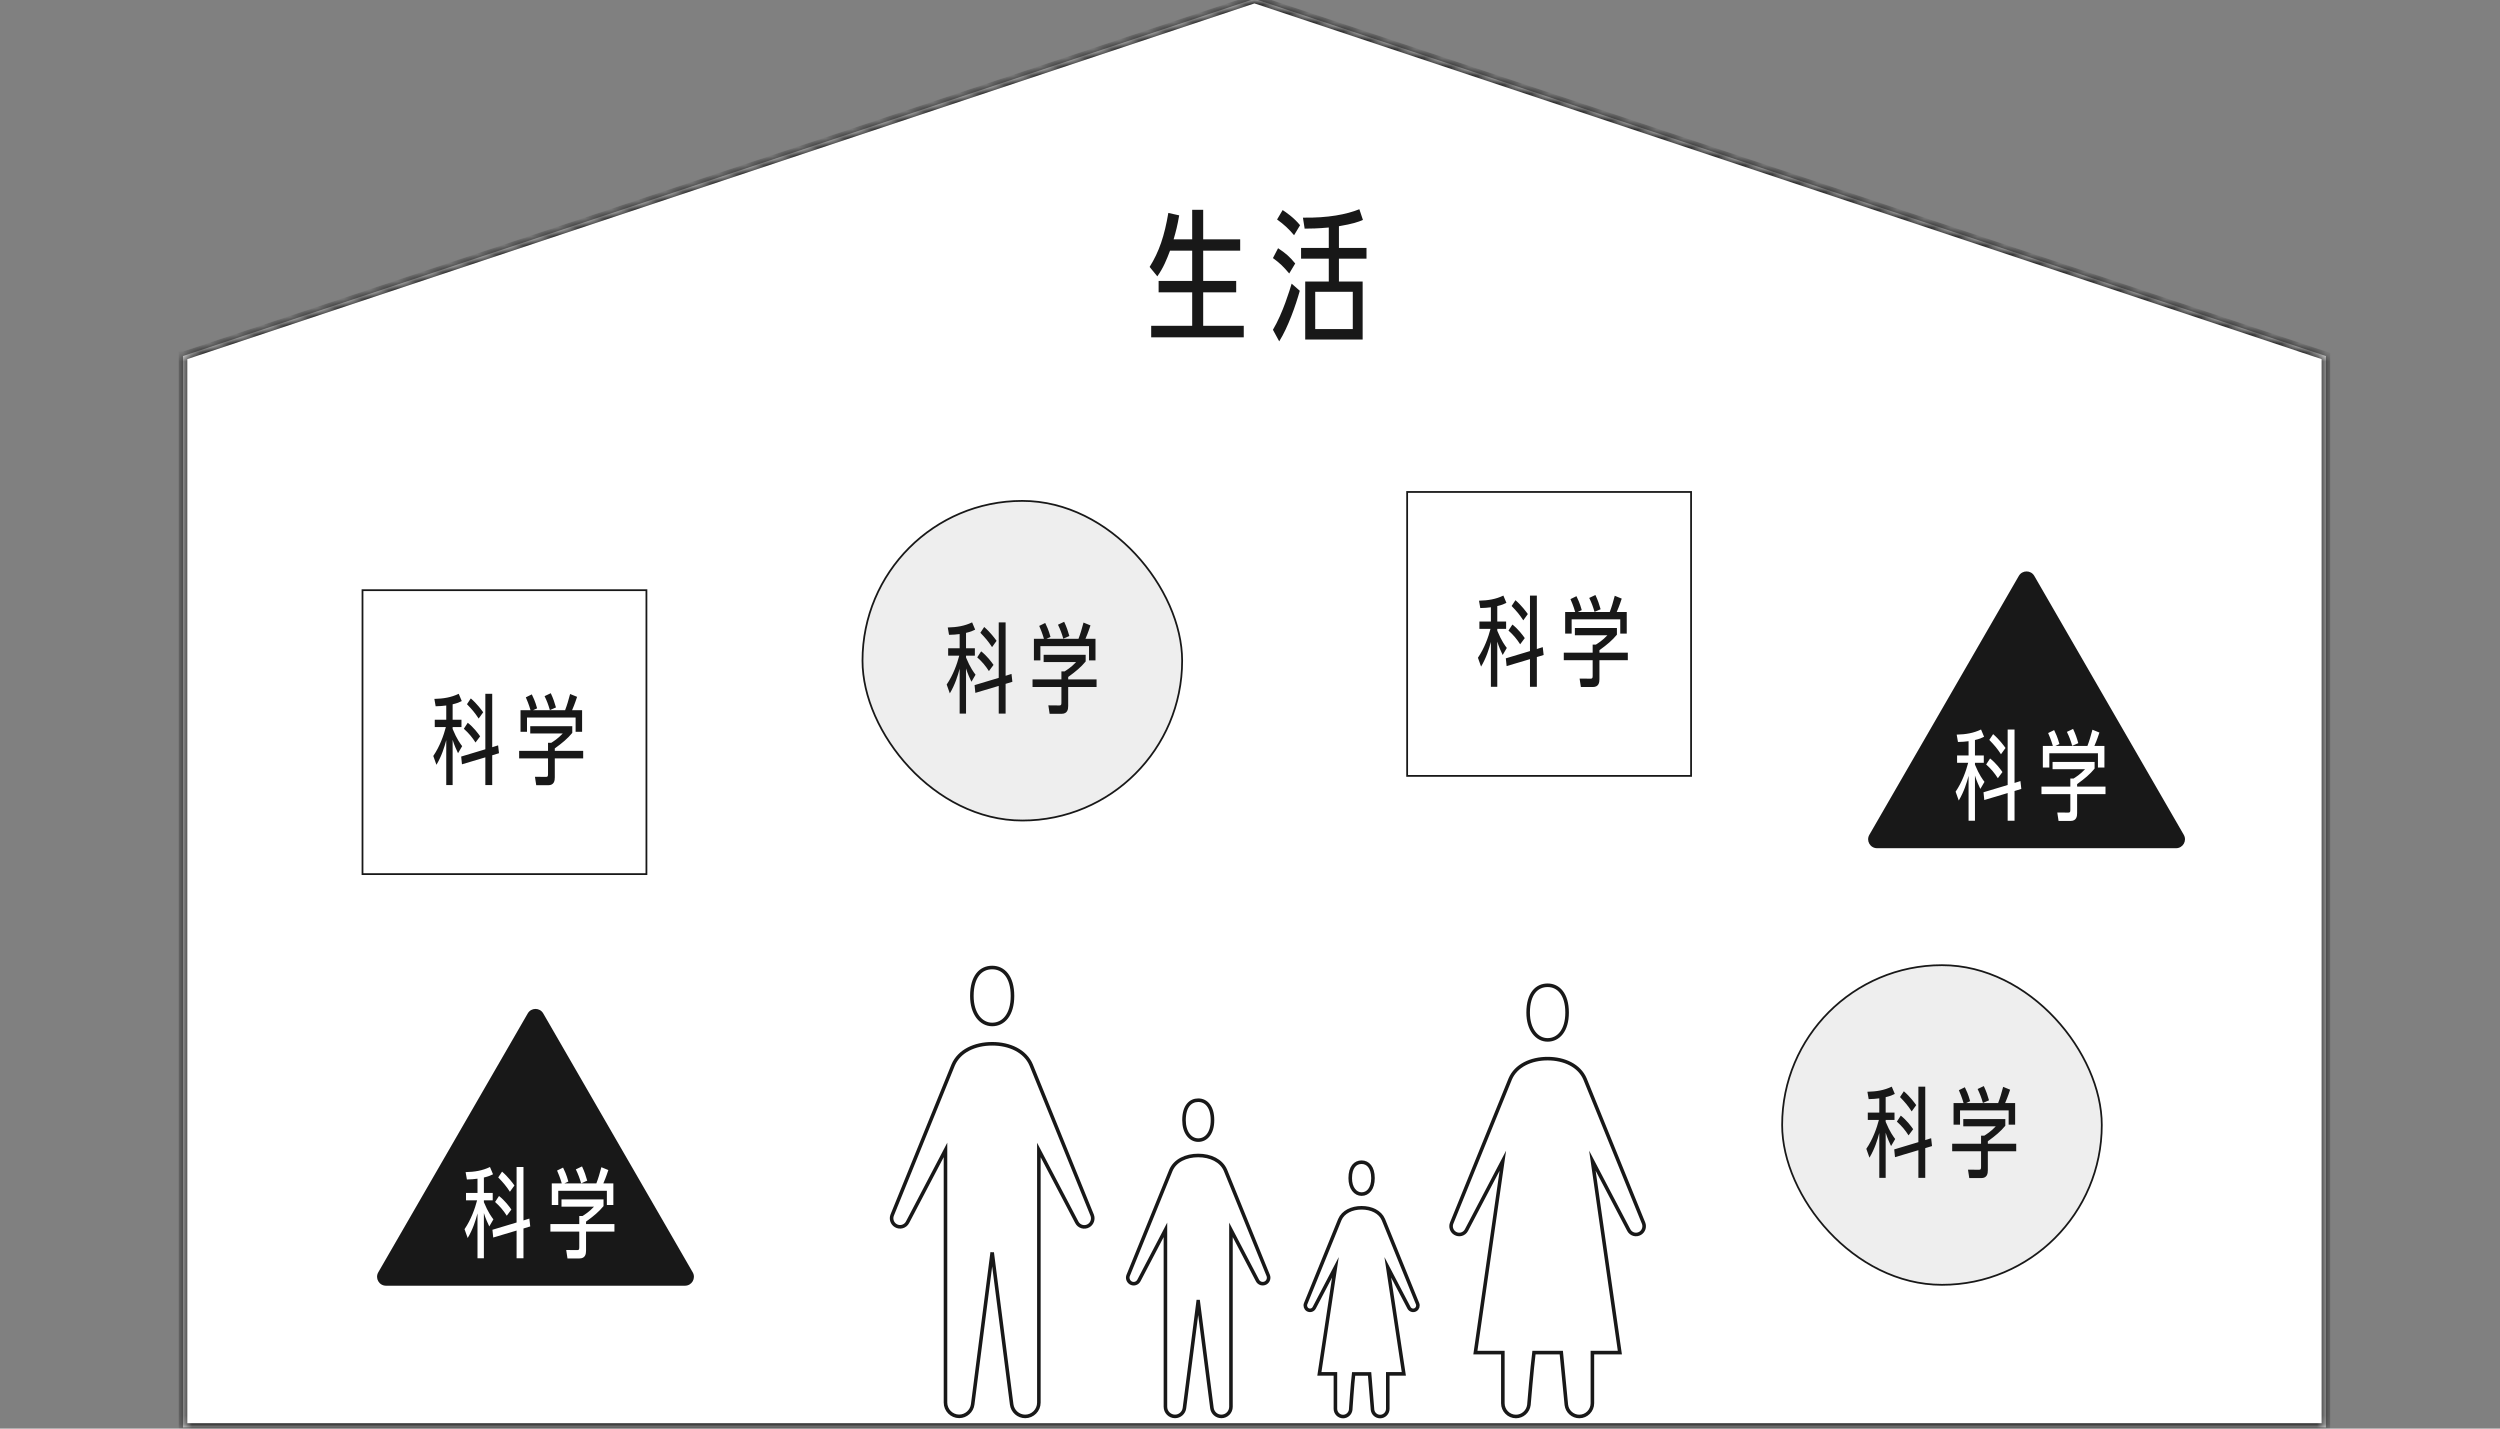 <svg width="280" height="160" viewBox="0 0 280 160" fill="none" xmlns="http://www.w3.org/2000/svg">
<rect x="0" y="0" width="280" height="160" fill="#808080" stroke="none"/>
<mask id="path-1-inside-1_980_3723" fill="white">
<path fill-rule="evenodd" clip-rule="evenodd" d="M20.501 39.877L140.5 -0.123L260.5 39.877V159.877H20.5V39.877V39.877H20.501Z"/>
</mask>
<path fill-rule="evenodd" clip-rule="evenodd" d="M20.501 39.877L140.5 -0.123L260.5 39.877V159.877H20.5V39.877V39.877H20.501Z" fill="white"/>
<path d="M140.5 -0.123L140.652 -0.578L140.5 -0.629L140.348 -0.578L140.5 -0.123ZM20.501 39.877V40.357H20.578L20.652 40.332L20.501 39.877ZM260.5 39.877H260.98V39.531L260.652 39.422L260.5 39.877ZM260.5 159.877V160.357H260.98V159.877H260.5ZM20.5 159.877H20.02V160.357H20.5V159.877ZM20.5 39.877V39.397H20.02V39.877H20.5ZM140.348 -0.578L20.349 39.421L20.652 40.332L140.652 0.332L140.348 -0.578ZM260.652 39.422L140.652 -0.578L140.348 0.332L260.348 40.332L260.652 39.422ZM260.02 39.877V159.877H260.98V39.877H260.02ZM260.5 159.397H20.5V160.357H260.5V159.397ZM20.98 159.877V39.877H20.02V159.877H20.98ZM20.98 39.877V39.877H20.02V39.877H20.98ZM20.5 40.357H20.501V39.397H20.5V40.357Z" fill="#181818" mask="url(#path-1-inside-1_980_3723)"/>
<path d="M175.515 113.409C175.515 115.434 174.535 116.469 173.334 116.469C172.132 116.469 171.152 115.319 171.152 113.409C171.152 111.269 172.132 110.35 173.334 110.35C174.535 110.35 175.515 111.334 175.515 113.409ZM184.078 136.986L177.518 120.837C176.875 119.347 175.208 118.566 173.334 118.566C171.46 118.566 169.786 119.347 169.149 120.837L162.59 136.986C162.418 137.412 162.582 137.904 162.976 138.136C163.427 138.403 163.999 138.237 164.242 137.774L168.319 130L165.243 151.493H168.319V157.163C168.319 157.98 168.977 158.646 169.786 158.646C170.523 158.646 171.145 158.089 171.238 157.351C171.238 157.351 171.581 153.229 171.803 151.493H174.865L175.43 157.351C175.523 158.089 176.145 158.646 176.882 158.646C177.69 158.646 178.348 157.98 178.348 157.163V151.493H181.424L178.348 130L182.425 137.774C182.669 138.237 183.241 138.403 183.692 138.136C184.085 137.904 184.25 137.412 184.078 136.986Z" stroke="#181818" stroke-width="0.4" stroke-miterlimit="10"/>
<path d="M153.773 131.952C153.773 133.131 153.2 133.739 152.499 133.739C151.798 133.739 151.226 133.066 151.226 131.952C151.226 130.701 151.798 130.166 152.499 130.166C153.2 130.166 153.773 130.737 153.773 131.952ZM158.766 146.011L154.939 136.595C154.567 135.727 153.594 135.272 152.499 135.272C151.405 135.272 150.432 135.727 150.06 136.595L146.233 146.011C146.133 146.257 146.233 146.546 146.455 146.684C146.72 146.836 147.049 146.742 147.192 146.474L149.567 141.94L147.771 153.872H149.567V157.785C149.567 158.262 149.953 158.653 150.425 158.653C150.854 158.653 151.219 158.327 151.276 157.901C151.276 157.901 151.477 154.892 151.605 153.88H153.394L153.723 157.901C153.78 158.335 154.145 158.653 154.574 158.653C155.046 158.653 155.432 158.262 155.432 157.785V153.872H157.228L155.432 141.94L157.807 146.474C157.95 146.742 158.286 146.843 158.544 146.684C158.773 146.546 158.866 146.264 158.766 146.011Z" stroke="#181818" stroke-width="0.4" stroke-miterlimit="10"/>
<path d="M135.8 125.458C135.8 126.933 135.084 127.693 134.205 127.693C133.325 127.693 132.609 126.854 132.609 125.458C132.609 123.896 133.325 123.223 134.205 123.223C135.084 123.223 135.8 123.939 135.8 125.458ZM134.205 145.78L135.735 157.698C135.807 158.241 136.258 158.638 136.794 158.638C137.388 158.638 137.867 158.154 137.867 157.554V137.745L140.836 143.415C141.014 143.755 141.429 143.871 141.758 143.683C142.044 143.516 142.166 143.155 142.037 142.844L137.252 131.07C136.787 129.985 135.571 129.414 134.197 129.414C132.831 129.414 131.615 129.978 131.143 131.07L126.357 142.844C126.229 143.155 126.357 143.509 126.636 143.683C126.966 143.878 127.38 143.755 127.559 143.415L130.528 137.745V157.554C130.528 158.154 131.007 158.638 131.601 158.638C132.137 158.638 132.595 158.233 132.659 157.698L134.19 145.78H134.205Z" stroke="#181818" stroke-width="0.4" stroke-miterlimit="10"/>
<path d="M113.399 111.551C113.399 113.663 112.383 114.74 111.124 114.74C109.865 114.74 108.849 113.54 108.849 111.551C108.849 109.323 109.865 108.362 111.124 108.362C112.383 108.362 113.399 109.381 113.399 111.551ZM111.124 140.269L113.306 157.293C113.406 158.067 114.057 158.638 114.822 158.638C115.666 158.638 116.353 157.944 116.353 157.091V128.799L120.602 136.899C120.852 137.384 121.453 137.557 121.918 137.282C122.326 137.044 122.497 136.53 122.319 136.089L115.487 119.267C114.822 117.713 113.084 116.903 111.124 116.903C109.171 116.903 107.433 117.713 106.76 119.267L99.929 136.082C99.75 136.523 99.922 137.036 100.33 137.275C100.795 137.55 101.396 137.376 101.646 136.892L105.895 128.792V157.083C105.895 157.937 106.582 158.631 107.426 158.631C108.191 158.631 108.842 158.053 108.942 157.286L111.124 140.262V140.269Z" stroke="#181818" stroke-width="0.4" stroke-miterlimit="10"/>
<rect x="199.6" y="108.1" width="35.8" height="35.8" rx="17.9" fill="#EEEEEE"/>
<rect x="199.6" y="108.1" width="35.8" height="35.8" rx="17.9" stroke="#181818" stroke-width="0.2"/>
<path d="M212.262 127.568L211.8 128.36C211.646 128.03 211.382 127.48 211.195 126.864V131.924H210.48V126.897C210.282 127.656 209.963 128.69 209.38 129.658L209.028 128.668C209.754 127.601 210.194 126.369 210.436 125.434H209.193V124.609H210.48V123.014C210.051 123.069 209.798 123.091 209.292 123.102L209.149 122.277C210.161 122.255 211.03 122.112 211.877 121.705L212.218 122.519C211.954 122.651 211.745 122.75 211.195 122.882V124.609H212.185V125.434H211.195V125.643C211.668 126.798 212.086 127.337 212.262 127.568ZM214.858 127.92V121.705H215.628V127.689L216.288 127.48L216.387 128.36L215.628 128.591V131.924H214.858V128.822L212.24 129.603L212.152 128.734L214.858 127.92ZM214.616 123.773L214.11 124.477C213.659 123.795 213.373 123.465 212.801 122.871L213.23 122.222C213.912 122.805 214.451 123.542 214.616 123.773ZM214.275 126.468L213.758 127.161C213.384 126.578 213.032 126.149 212.449 125.621L212.889 124.95C213.538 125.456 214.044 126.138 214.275 126.468ZM223.528 126.149H219.887V125.335H224.595V126.083C224.067 126.721 223.506 127.194 222.637 127.821V128.096H225.816V128.943H222.637V131.066C222.637 131.429 222.571 131.946 221.9 131.946H220.558L220.415 131L221.658 131.011C221.856 131.011 221.878 130.923 221.878 130.67V128.943H218.644V128.096H221.878V127.194H222.241C222.461 127.051 222.978 126.743 223.528 126.149ZM220.206 123.542H223.792C224.023 122.937 224.155 122.464 224.353 121.727L225.134 122.046C224.881 122.827 224.639 123.399 224.573 123.542H225.695V125.962H224.969V124.367H219.524V125.962H218.798V123.542H219.92C219.733 122.893 219.502 122.354 219.392 122.101L220.063 121.771C220.217 122.09 220.437 122.53 220.657 123.333L220.206 123.542ZM222.769 123.234L222.087 123.531C221.911 122.926 221.768 122.541 221.493 121.969L222.186 121.639C222.461 122.222 222.626 122.717 222.769 123.234Z" fill="#181818"/>
<rect x="96.6" y="56.1" width="35.8" height="35.8" rx="17.9" fill="#EEEEEE"/>
<rect x="96.6" y="56.1" width="35.8" height="35.8" rx="17.9" stroke="#181818" stroke-width="0.2"/>
<path d="M109.262 75.568L108.8 76.36C108.646 76.03 108.382 75.48 108.195 74.864V79.924H107.48V74.897C107.282 75.656 106.963 76.69 106.38 77.658L106.028 76.668C106.754 75.601 107.194 74.369 107.436 73.434H106.193V72.609H107.48V71.014C107.051 71.069 106.798 71.091 106.292 71.102L106.149 70.277C107.161 70.255 108.03 70.112 108.877 69.705L109.218 70.519C108.954 70.651 108.745 70.75 108.195 70.882V72.609H109.185V73.434H108.195V73.643C108.668 74.798 109.086 75.337 109.262 75.568ZM111.858 75.92V69.705H112.628V75.689L113.288 75.48L113.387 76.36L112.628 76.591V79.924H111.858V76.822L109.24 77.603L109.152 76.734L111.858 75.92ZM111.616 71.773L111.11 72.477C110.659 71.795 110.373 71.465 109.801 70.871L110.23 70.222C110.912 70.805 111.451 71.542 111.616 71.773ZM111.275 74.468L110.758 75.161C110.384 74.578 110.032 74.149 109.449 73.621L109.889 72.95C110.538 73.456 111.044 74.138 111.275 74.468ZM120.528 74.149H116.887V73.335H121.595V74.083C121.067 74.721 120.506 75.194 119.637 75.821V76.096H122.816V76.943H119.637V79.066C119.637 79.429 119.571 79.946 118.9 79.946H117.558L117.415 79L118.658 79.011C118.856 79.011 118.878 78.923 118.878 78.67V76.943H115.644V76.096H118.878V75.194H119.241C119.461 75.051 119.978 74.743 120.528 74.149ZM117.206 71.542H120.792C121.023 70.937 121.155 70.464 121.353 69.727L122.134 70.046C121.881 70.827 121.639 71.399 121.573 71.542H122.695V73.962H121.969V72.367H116.524V73.962H115.798V71.542H116.92C116.733 70.893 116.502 70.354 116.392 70.101L117.063 69.771C117.217 70.09 117.437 70.53 117.657 71.333L117.206 71.542ZM119.769 71.234L119.087 71.531C118.911 70.926 118.768 70.541 118.493 69.969L119.186 69.639C119.461 70.222 119.626 70.717 119.769 71.234Z" fill="#181818"/>
<path fill-rule="evenodd" clip-rule="evenodd" d="M227.841 64.5C227.456 63.833 226.494 63.833 226.109 64.5L209.366 93.5C208.981 94.167 209.462 95 210.232 95H243.718C244.488 95 244.969 94.167 244.584 93.5L227.841 64.5Z" fill="#181818"/>
<path d="M222.262 87.568L221.8 88.36C221.646 88.03 221.382 87.48 221.195 86.864V91.924H220.48V86.897C220.282 87.656 219.963 88.69 219.38 89.658L219.028 88.668C219.754 87.601 220.194 86.369 220.436 85.434H219.193V84.609H220.48V83.014C220.051 83.069 219.798 83.091 219.292 83.102L219.149 82.277C220.161 82.255 221.03 82.112 221.877 81.705L222.218 82.519C221.954 82.651 221.745 82.75 221.195 82.882V84.609H222.185V85.434H221.195V85.643C221.668 86.798 222.086 87.337 222.262 87.568ZM224.858 87.92V81.705H225.628V87.689L226.288 87.48L226.387 88.36L225.628 88.591V91.924H224.858V88.822L222.24 89.603L222.152 88.734L224.858 87.92ZM224.616 83.773L224.11 84.477C223.659 83.795 223.373 83.465 222.801 82.871L223.23 82.222C223.912 82.805 224.451 83.542 224.616 83.773ZM224.275 86.468L223.758 87.161C223.384 86.578 223.032 86.149 222.449 85.621L222.889 84.95C223.538 85.456 224.044 86.138 224.275 86.468ZM233.528 86.149H229.887V85.335H234.595V86.083C234.067 86.721 233.506 87.194 232.637 87.821V88.096H235.816V88.943H232.637V91.066C232.637 91.429 232.571 91.946 231.9 91.946H230.558L230.415 91L231.658 91.011C231.856 91.011 231.878 90.923 231.878 90.67V88.943H228.644V88.096H231.878V87.194H232.241C232.461 87.051 232.978 86.743 233.528 86.149ZM230.206 83.542H233.792C234.023 82.937 234.155 82.464 234.353 81.727L235.134 82.046C234.881 82.827 234.639 83.399 234.573 83.542H235.695V85.962H234.969V84.367H229.524V85.962H228.798V83.542H229.92C229.733 82.893 229.502 82.354 229.392 82.101L230.063 81.771C230.217 82.09 230.437 82.53 230.657 83.333L230.206 83.542ZM232.769 83.234L232.087 83.531C231.911 82.926 231.768 82.541 231.493 81.969L232.186 81.639C232.461 82.222 232.626 82.717 232.769 83.234Z" fill="white"/>
<path fill-rule="evenodd" clip-rule="evenodd" d="M60.841 113.5C60.456 112.833 59.494 112.833 59.109 113.5L42.366 142.5C41.981 143.167 42.462 144 43.232 144H76.718C77.488 144 77.969 143.167 77.584 142.5L60.841 113.5Z" fill="#181818"/>
<path d="M55.262 136.568L54.8 137.36C54.646 137.03 54.382 136.48 54.195 135.864V140.924H53.48V135.897C53.282 136.656 52.963 137.69 52.38 138.658L52.028 137.668C52.754 136.601 53.194 135.369 53.436 134.434H52.193V133.609H53.48V132.014C53.051 132.069 52.798 132.091 52.292 132.102L52.149 131.277C53.161 131.255 54.03 131.112 54.877 130.705L55.218 131.519C54.954 131.651 54.745 131.75 54.195 131.882V133.609H55.185V134.434H54.195V134.643C54.668 135.798 55.086 136.337 55.262 136.568ZM57.858 136.92V130.705H58.628V136.689L59.288 136.48L59.387 137.36L58.628 137.591V140.924H57.858V137.822L55.24 138.603L55.152 137.734L57.858 136.92ZM57.616 132.773L57.11 133.477C56.659 132.795 56.373 132.465 55.801 131.871L56.23 131.222C56.912 131.805 57.451 132.542 57.616 132.773ZM57.275 135.468L56.758 136.161C56.384 135.578 56.032 135.149 55.449 134.621L55.889 133.95C56.538 134.456 57.044 135.138 57.275 135.468ZM66.528 135.149H62.887V134.335H67.595V135.083C67.067 135.721 66.506 136.194 65.637 136.821V137.096H68.816V137.943H65.637V140.066C65.637 140.429 65.571 140.946 64.9 140.946H63.558L63.415 140L64.658 140.011C64.856 140.011 64.878 139.923 64.878 139.67V137.943H61.644V137.096H64.878V136.194H65.241C65.461 136.051 65.978 135.743 66.528 135.149ZM63.206 132.542H66.792C67.023 131.937 67.155 131.464 67.353 130.727L68.134 131.046C67.881 131.827 67.639 132.399 67.573 132.542H68.695V134.962H67.969V133.367H62.524V134.962H61.798V132.542H62.92C62.733 131.893 62.502 131.354 62.392 131.101L63.063 130.771C63.217 131.09 63.437 131.53 63.657 132.333L63.206 132.542ZM65.769 132.234L65.087 132.531C64.911 131.926 64.768 131.541 64.493 130.969L65.186 130.639C65.461 131.222 65.626 131.717 65.769 132.234Z" fill="white"/>
<rect x="157.6" y="55.1" width="31.8" height="31.8" stroke="#181818" stroke-width="0.2"/>
<path d="M168.762 72.568L168.3 73.36C168.146 73.03 167.882 72.48 167.695 71.864V76.924H166.98V71.897C166.782 72.656 166.463 73.69 165.88 74.658L165.528 73.668C166.254 72.601 166.694 71.369 166.936 70.434H165.693V69.609H166.98V68.014C166.551 68.069 166.298 68.091 165.792 68.102L165.649 67.277C166.661 67.255 167.53 67.112 168.377 66.705L168.718 67.519C168.454 67.651 168.245 67.75 167.695 67.882V69.609H168.685V70.434H167.695V70.643C168.168 71.798 168.586 72.337 168.762 72.568ZM171.358 72.92V66.705H172.128V72.689L172.788 72.48L172.887 73.36L172.128 73.591V76.924H171.358V73.822L168.74 74.603L168.652 73.734L171.358 72.92ZM171.116 68.773L170.61 69.477C170.159 68.795 169.873 68.465 169.301 67.871L169.73 67.222C170.412 67.805 170.951 68.542 171.116 68.773ZM170.775 71.468L170.258 72.161C169.884 71.578 169.532 71.149 168.949 70.621L169.389 69.95C170.038 70.456 170.544 71.138 170.775 71.468ZM180.028 71.149H176.387V70.335H181.095V71.083C180.567 71.721 180.006 72.194 179.137 72.821V73.096H182.316V73.943H179.137V76.066C179.137 76.429 179.071 76.946 178.4 76.946H177.058L176.915 76L178.158 76.011C178.356 76.011 178.378 75.923 178.378 75.67V73.943H175.144V73.096H178.378V72.194H178.741C178.961 72.051 179.478 71.743 180.028 71.149ZM176.706 68.542H180.292C180.523 67.937 180.655 67.464 180.853 66.727L181.634 67.046C181.381 67.827 181.139 68.399 181.073 68.542H182.195V70.962H181.469V69.367H176.024V70.962H175.298V68.542H176.42C176.233 67.893 176.002 67.354 175.892 67.101L176.563 66.771C176.717 67.09 176.937 67.53 177.157 68.333L176.706 68.542ZM179.269 68.234L178.587 68.531C178.411 67.926 178.268 67.541 177.993 66.969L178.686 66.639C178.961 67.222 179.126 67.717 179.269 68.234Z" fill="#181818"/>
<rect x="40.6" y="66.1" width="31.8" height="31.8" stroke="#181818" stroke-width="0.2"/>
<path d="M51.762 83.568L51.3 84.36C51.146 84.03 50.882 83.48 50.695 82.864V87.924H49.98V82.897C49.782 83.656 49.463 84.69 48.88 85.658L48.528 84.668C49.254 83.601 49.694 82.369 49.936 81.434H48.693V80.609H49.98V79.014C49.551 79.069 49.298 79.091 48.792 79.102L48.649 78.277C49.661 78.255 50.53 78.112 51.377 77.705L51.718 78.519C51.454 78.651 51.245 78.75 50.695 78.882V80.609H51.685V81.434H50.695V81.643C51.168 82.798 51.586 83.337 51.762 83.568ZM54.358 83.92V77.705H55.128V83.689L55.788 83.48L55.887 84.36L55.128 84.591V87.924H54.358V84.822L51.74 85.603L51.652 84.734L54.358 83.92ZM54.116 79.773L53.61 80.477C53.159 79.795 52.873 79.465 52.301 78.871L52.73 78.222C53.412 78.805 53.951 79.542 54.116 79.773ZM53.775 82.468L53.258 83.161C52.884 82.578 52.532 82.149 51.949 81.621L52.389 80.95C53.038 81.456 53.544 82.138 53.775 82.468ZM63.028 82.149H59.387V81.335H64.095V82.083C63.567 82.721 63.006 83.194 62.137 83.821V84.096H65.316V84.943H62.137V87.066C62.137 87.429 62.071 87.946 61.4 87.946H60.058L59.915 87L61.158 87.011C61.356 87.011 61.378 86.923 61.378 86.67V84.943H58.144V84.096H61.378V83.194H61.741C61.961 83.051 62.478 82.743 63.028 82.149ZM59.706 79.542H63.292C63.523 78.937 63.655 78.464 63.853 77.727L64.634 78.046C64.381 78.827 64.139 79.399 64.073 79.542H65.195V81.962H64.469V80.367H59.024V81.962H58.298V79.542H59.42C59.233 78.893 59.002 78.354 58.892 78.101L59.563 77.771C59.717 78.09 59.937 78.53 60.157 79.333L59.706 79.542ZM62.269 79.234L61.587 79.531C61.411 78.926 61.268 78.541 60.993 77.969L61.686 77.639C61.961 78.222 62.126 78.717 62.269 79.234Z" fill="#181818"/>
<path d="M131.445 26.808H133.525V23.496H134.757V26.808H138.901V28.072H134.757V31.464H138.453V32.744H134.757V36.488H139.301V37.784H128.933V36.488H133.525V32.744H129.765V31.464H133.525V28.072H131.045C130.677 29.048 130.309 29.976 129.621 30.952L128.757 29.896C129.829 28.184 130.421 26.408 130.853 23.848L132.069 24.12C131.877 25.256 131.701 25.928 131.445 26.808ZM149.96 25.336V27.768H153.048V28.968H149.96V31.528H152.616V38.024H146.184V31.528H148.824V28.968H145.72V27.768H148.824V25.48C147.64 25.592 146.728 25.608 146.12 25.608L145.928 24.376C148.728 24.424 150.84 24.008 152.248 23.432L152.648 24.632C152.088 24.872 151.544 25.064 149.96 25.336ZM151.512 36.856V32.68H147.304V36.856H151.512ZM145.608 25.224L144.936 26.344C144.36 25.656 143.816 25.144 143.032 24.584L143.656 23.528C143.976 23.736 144.888 24.344 145.608 25.224ZM145.064 29.512L144.392 30.632C143.736 29.848 143.352 29.48 142.568 28.904L143.144 27.8C143.992 28.36 144.44 28.744 145.064 29.512ZM143.272 38.232L142.568 36.936C143.688 35.048 144.456 32.456 144.664 31.768L145.576 32.568C145.128 34.184 144.264 36.648 143.272 38.232Z" fill="#181818"/>
</svg>
